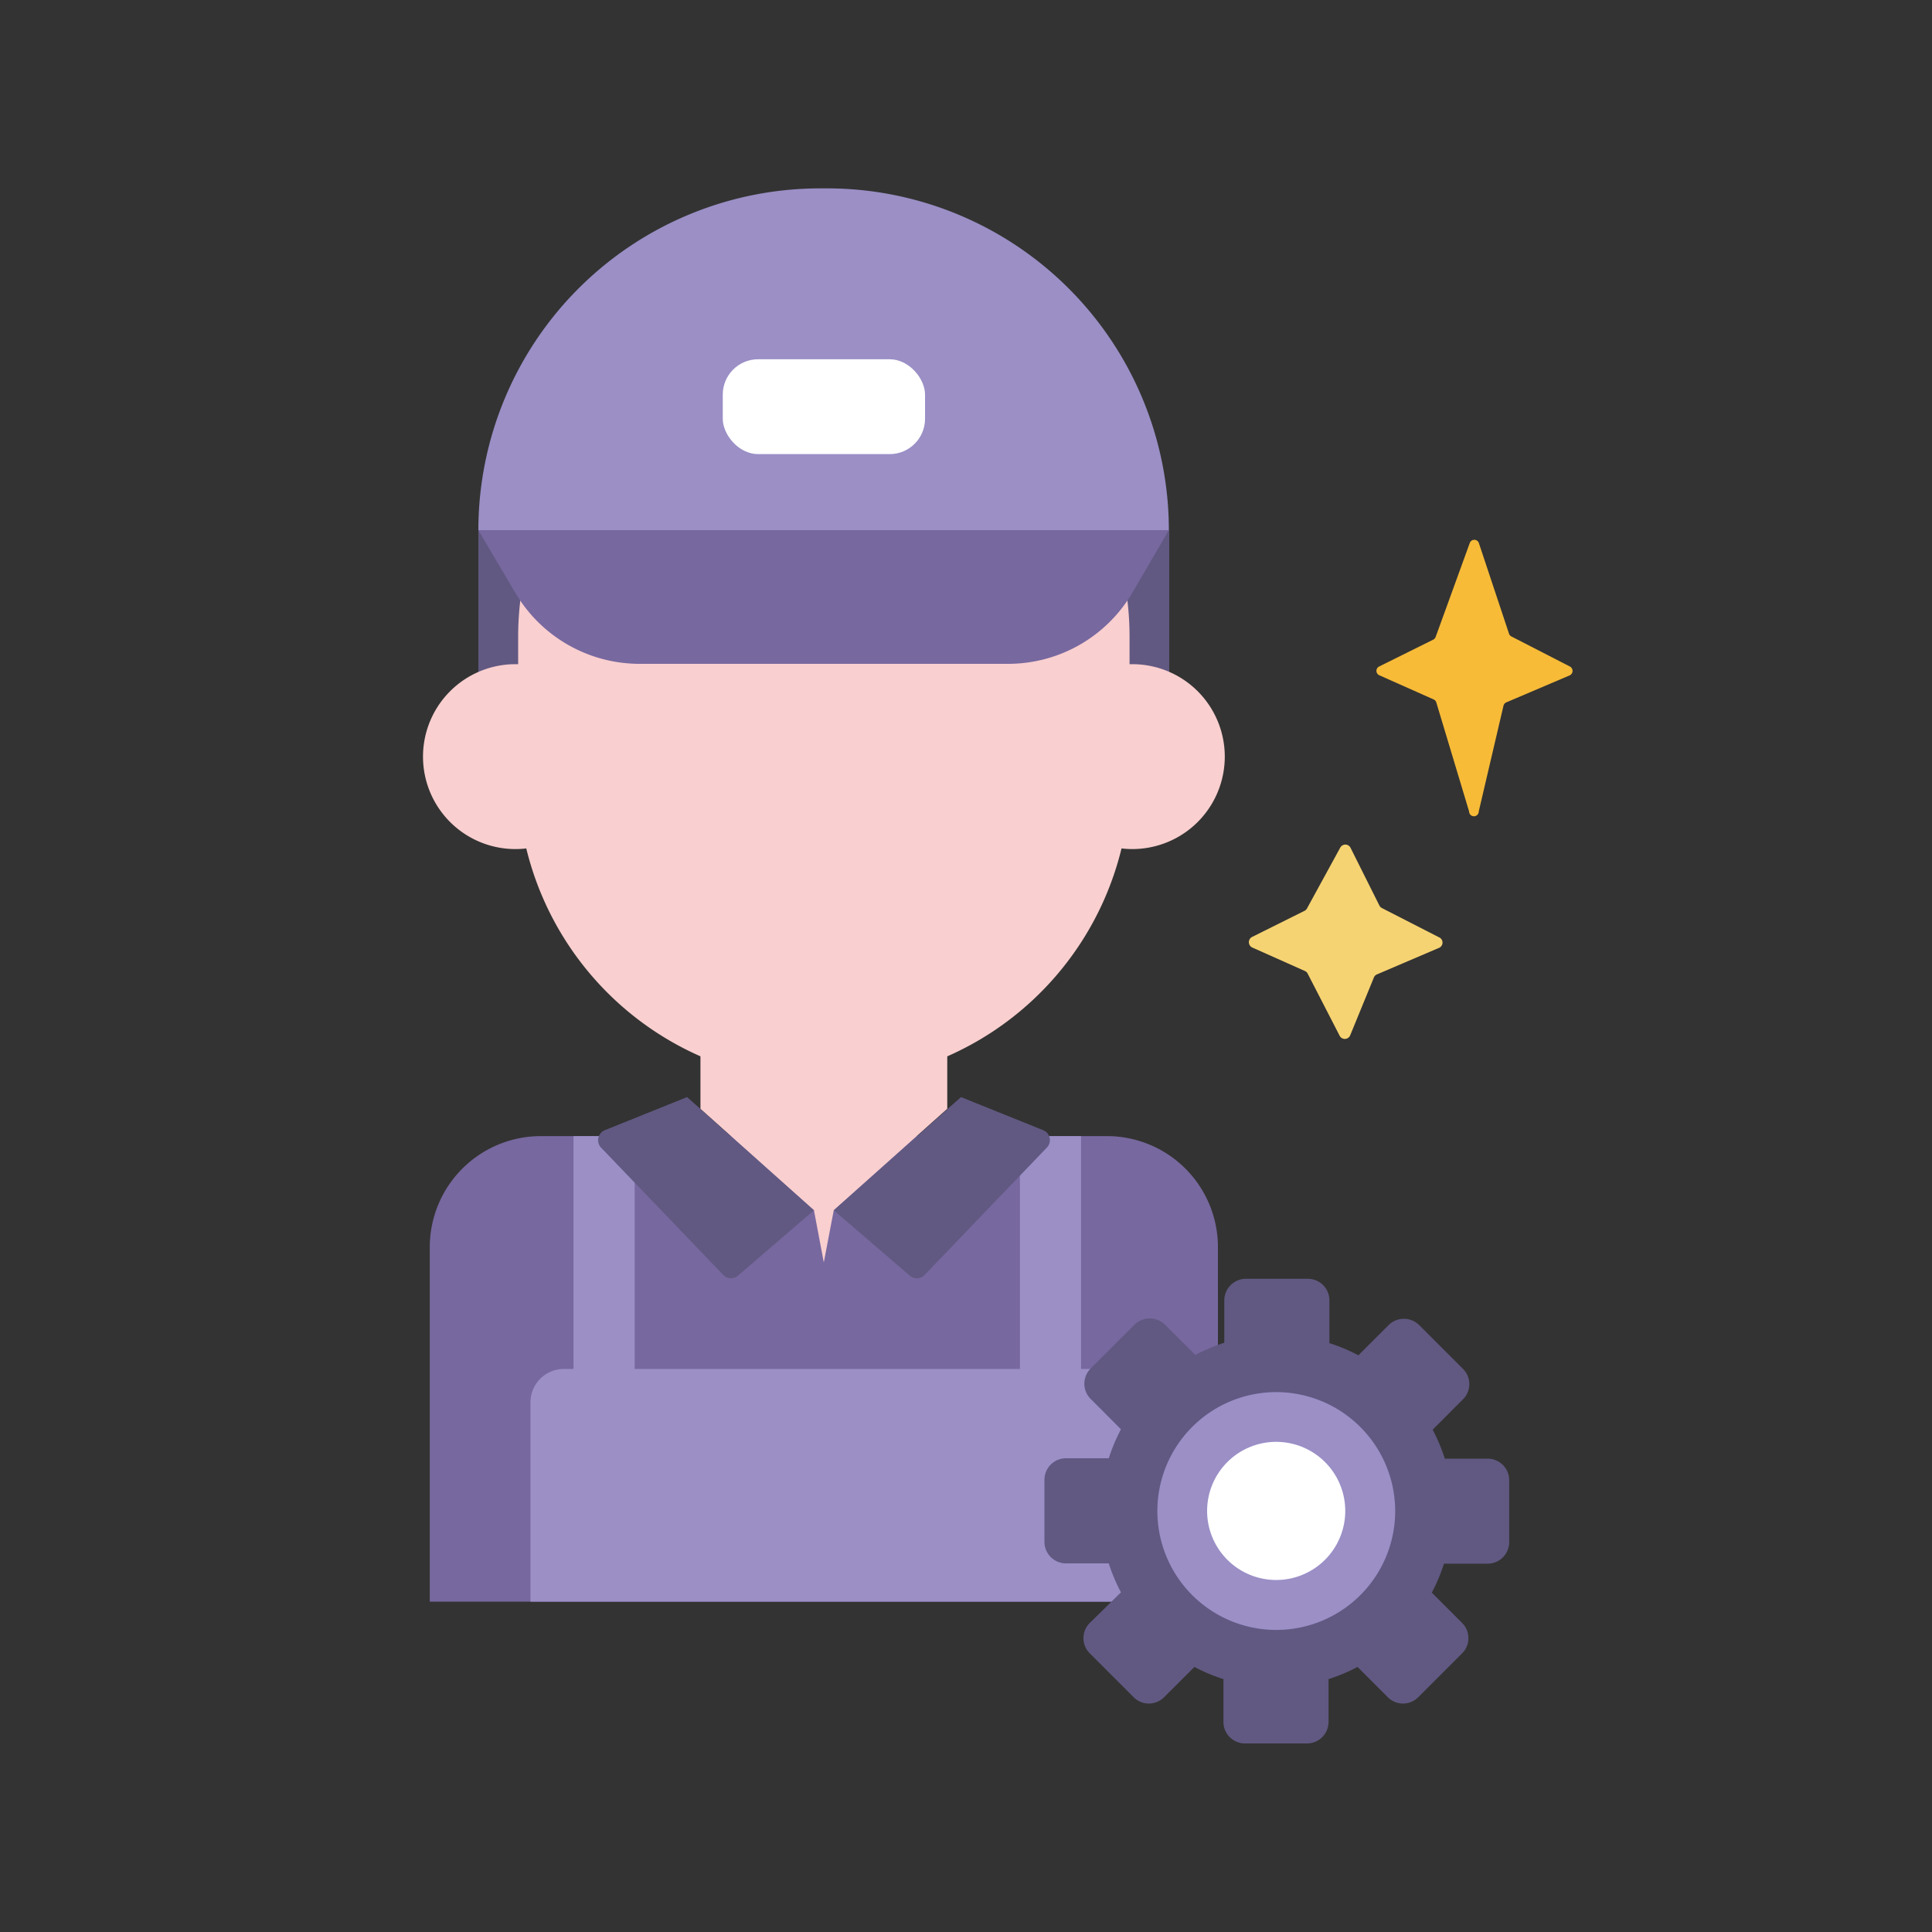 <svg id="Layer_1" data-name="Layer 1" xmlns="http://www.w3.org/2000/svg" viewBox="0 0 200 200"><rect x="0" y="0" width="200" height="200" fill="#333333" stroke="none"/><defs><style>.cls-1{fill:#77689f;}.cls-2{fill:#9b8fc6;}.cls-3{fill:#615982;}.cls-4{fill:#f9cfcf;}.cls-5{fill:#fff;}.cls-6{fill:#f6d372;}.cls-7{fill:#f7bb38;}</style></defs><path class="cls-1" d="M56,117.61A11.5,11.5,0,0,0,44.49,129.1v36.7h81.59V129.1a11.49,11.49,0,0,0-11.49-11.49Z"/><path class="cls-2" d="M58.38,141.71H112.9a3.47,3.47,0,0,1,3.47,3.47V165.8a0,0,0,0,1,0,0H54.91a0,0,0,0,1,0,0V145.18A3.47,3.47,0,0,1,58.38,141.71Z"/><rect class="cls-3" x="49.52" y="54.88" width="71.52" height="25.15"/><path class="cls-2" d="M105.58,117.61V146.2a3.16,3.16,0,0,0,3.16,3.16h0a3.16,3.16,0,0,0,3.17-3.16V117.61Z"/><path class="cls-2" d="M59.37,117.61V146.2a3.16,3.16,0,0,0,3.16,3.16h0a3.16,3.16,0,0,0,3.17-3.16V117.61Z"/><polygon class="cls-4" points="85.28 130.69 86.31 125.29 98.06 114.78 98.06 100.8 72.51 100.8 72.51 114.79 84.26 125.29 85.28 130.69"/><path class="cls-4" d="M116.93,68.72v-3A31.5,31.5,0,0,0,85.29,34.4h0A31.51,31.51,0,0,0,53.64,65.76v3a9.57,9.57,0,1,0,.84,19.07,31.71,31.71,0,0,0,61.62,0,9.57,9.57,0,1,0,.83-19.07Z"/><path class="cls-3" d="M84.26,125.29l-7.86,6.76a1.11,1.11,0,0,1-1.53-.07L62.22,118.8A1.12,1.12,0,0,1,62.6,117l8.53-3.43Z"/><path class="cls-3" d="M86.31,125.29l7.86,6.76A1.11,1.11,0,0,0,95.7,132l12.65-13.18A1.11,1.11,0,0,0,108,117l-8.52-3.43Z"/><path class="cls-2" d="M84.91,19.5h.75A35.39,35.39,0,0,1,121,54.88v0a0,0,0,0,1,0,0H49.52a0,0,0,0,1,0,0v0A35.39,35.39,0,0,1,84.91,19.5Z"/><path class="cls-1" d="M117.26,61.29,121,54.88H49.52l3.78,6.41a14.94,14.94,0,0,0,12.84,7.43h38.29A14.92,14.92,0,0,0,117.26,61.29Z"/><rect class="cls-5" x="74.82" y="37.19" width="20.94" height="9.82" rx="3.66"/><path class="cls-3" d="M154,151h-4.43a18.63,18.63,0,0,0-1.26-3l3.13-3.14a2.18,2.18,0,0,0,.66-1.58,2.22,2.22,0,0,0-.66-1.58l-4.53-4.53a2.25,2.25,0,0,0-3.16,0l-3.13,3.13a18.37,18.37,0,0,0-3-1.26v-4.42a2.23,2.23,0,0,0-2.23-2.24h-6.41a2.24,2.24,0,0,0-2.24,2.24V139a18.63,18.63,0,0,0-3,1.26l-3.14-3.13a2.25,2.25,0,0,0-3.16,0l-4.53,4.53a2.26,2.26,0,0,0-.66,1.58,2.22,2.22,0,0,0,.66,1.58l3.13,3.14a18.63,18.63,0,0,0-1.26,3h-4.43a2.23,2.23,0,0,0-2.23,2.24v6.41a2.23,2.23,0,0,0,2.23,2.23h4.43a18.37,18.37,0,0,0,1.26,3L112.82,168a2.22,2.22,0,0,0,0,3.16l4.53,4.53a2.22,2.22,0,0,0,3.16,0l3.14-3.13a17.78,17.78,0,0,0,3,1.26v4.43a2.23,2.23,0,0,0,2.24,2.23h6.41a2.23,2.23,0,0,0,2.23-2.23v-4.43a17.55,17.55,0,0,0,3-1.26l3.13,3.13a2.22,2.22,0,0,0,3.16,0l4.53-4.53a2.22,2.22,0,0,0,0-3.16l-3.13-3.13a18.37,18.37,0,0,0,1.26-3H154a2.23,2.23,0,0,0,2.23-2.23v-6.41A2.23,2.23,0,0,0,154,151Z"/><path class="cls-2" d="M132.12,144.11a12.31,12.31,0,1,0,12.31,12.3A12.33,12.33,0,0,0,132.12,144.11Z"/><path class="cls-5" d="M132.12,163.56a7.15,7.15,0,1,1,7.14-7.15A7.15,7.15,0,0,1,132.12,163.56Z"/><path class="cls-6" d="M148.9,98.15l-6.36,2.72a.58.58,0,0,0-.32.33l-2.46,6a.6.6,0,0,1-1.09,0l-3.3-6.41a.57.57,0,0,0-.28-.27l-5.47-2.44a.61.61,0,0,1,0-1.09l5.42-2.7a.57.57,0,0,0,.26-.25l3.44-6.29a.6.6,0,0,1,1.06,0l3,6a.62.62,0,0,0,.27.26l5.86,3A.6.6,0,0,1,148.9,98.15Z"/><path class="cls-7" d="M162.48,69.92l-6.55,2.79a.51.51,0,0,0-.29.35L153.08,84a.5.5,0,0,1-1,0l-3.39-11.27a.51.51,0,0,0-.27-.32l-5.64-2.51a.5.5,0,0,1,0-.91l5.6-2.78a.51.51,0,0,0,.24-.28l3.53-9.72a.5.5,0,0,1,.94,0l3.12,9.38a.5.5,0,0,0,.24.29L162.52,69A.51.51,0,0,1,162.48,69.92Z"/></svg>